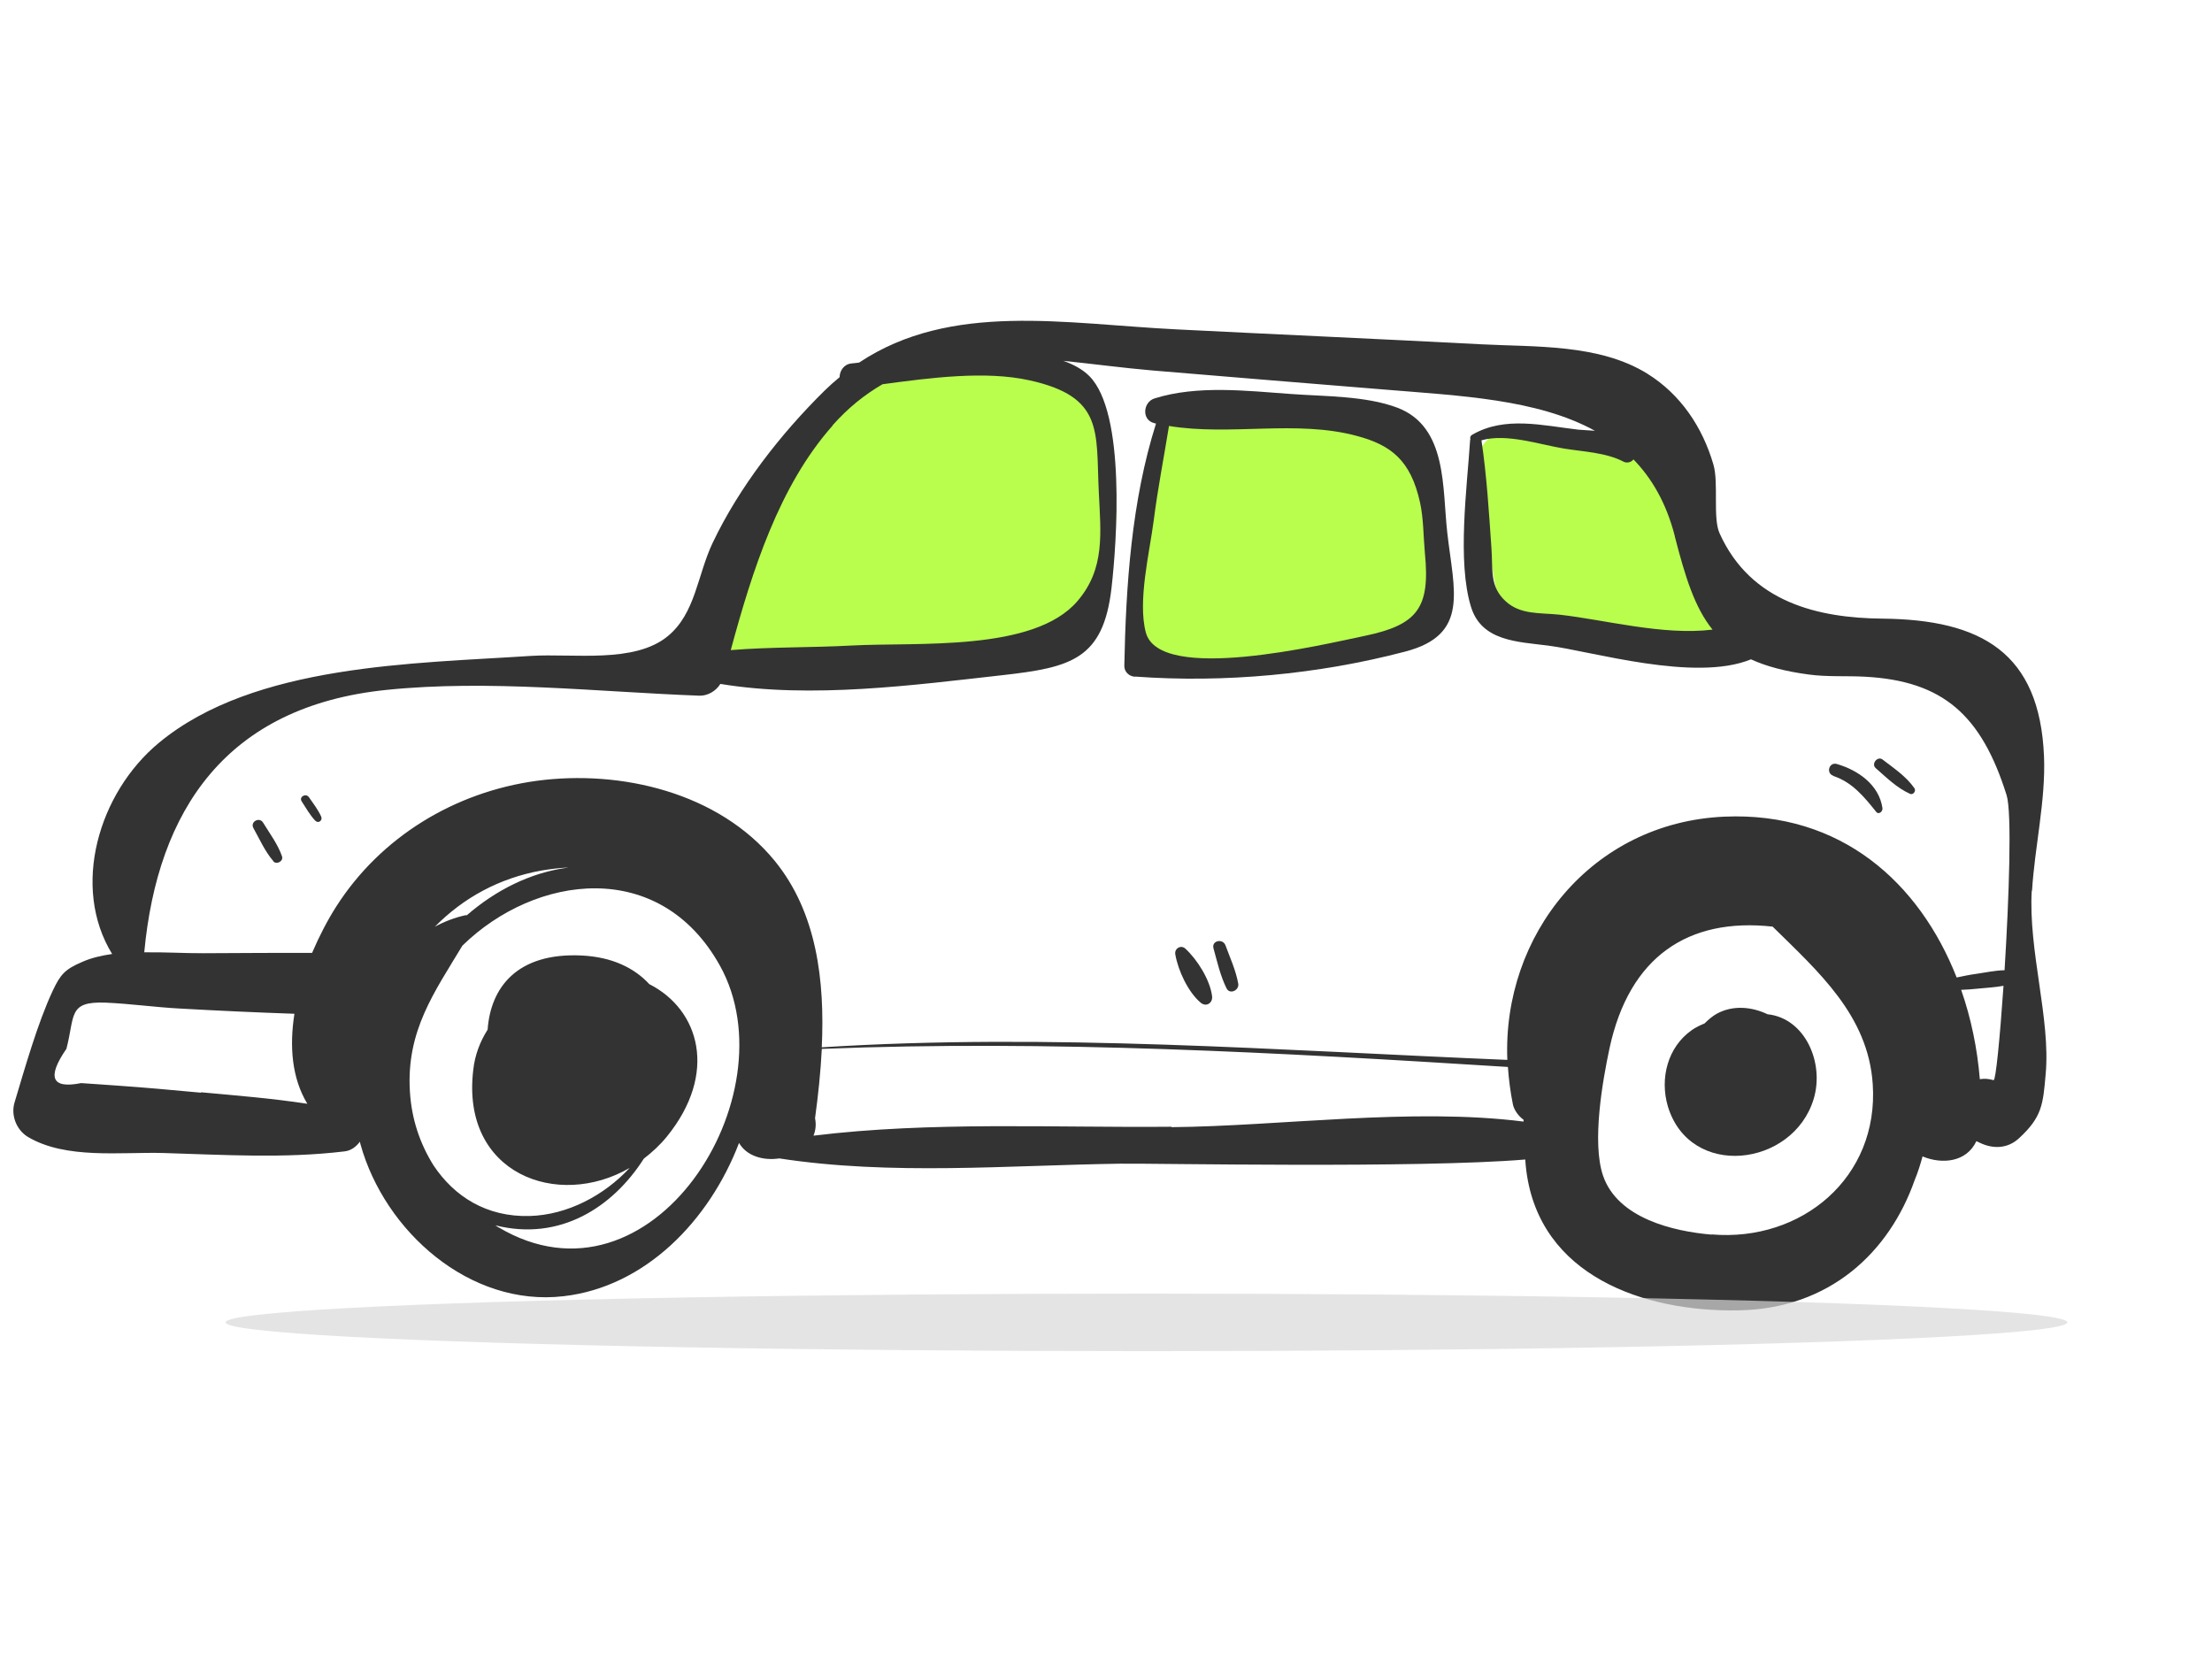 <svg width="142" height="107" viewBox="0 0 142 107" fill="none" xmlns="http://www.w3.org/2000/svg">
<path d="M71.355 28.92C70.815 25.911 69.072 24.026 66.091 23.284C63.538 22.657 58.295 21.911 56.09 23.569C55.838 23.759 55.609 24.027 55.496 24.341C51.866 26.29 47.789 36.268 46.985 38.359C46.199 40.382 45.796 41.835 48.133 42.519C52.358 43.751 58.372 42.684 62.649 42.169C65.699 41.798 68.499 41.502 70.228 38.686C71.864 36.002 71.905 31.946 71.365 28.937L71.355 28.92Z" fill="#B9FE4D"/>
<path d="M91.811 32.911C91.425 29.972 91.1 27.708 87.979 26.743C85.085 25.838 79.147 24.963 76.707 27.174C76.681 27.11 76.642 27.042 76.579 27.011L76.194 26.736C75.915 26.547 75.428 26.602 75.202 26.857C73.964 28.215 74.044 29.841 73.853 31.623C73.524 34.829 73.346 38.06 73.114 41.278C73.068 41.982 73.77 42.571 74.427 42.575C79.287 42.56 85.03 42.666 89.719 41.202C93.548 40.008 92.229 36.002 91.825 32.915L91.811 32.911Z" fill="#B9FE4D"/>
<path d="M110.269 40.621C110.082 38.595 109.421 36.785 108.745 34.871C108.069 32.957 107.705 31.055 106.246 29.604C106.098 29.464 105.941 29.408 105.773 29.391C103.954 27.629 100.309 27.497 97.959 27.555C95.726 27.602 94.651 28.302 94.847 30.617C95.008 32.579 95.443 34.644 95.814 36.576C96.069 37.919 96.111 39.048 97.388 39.733C98.632 40.382 100.454 40.369 101.823 40.607C104.135 41.011 106.437 41.399 108.749 41.804C109.462 41.923 110.355 41.475 110.269 40.621Z" fill="#B9FE4D"/>
<path d="M113.474 65.111C112.446 64.621 111.256 64.517 110.237 65.06C109.936 65.223 109.673 65.453 109.421 65.701C109.147 65.814 108.87 65.94 108.605 66.127C107.053 67.215 106.543 69.226 107.066 71.014C108.484 75.719 115.101 74.914 116.426 70.557C117.137 68.227 115.873 65.353 113.461 65.108L113.474 65.111Z" fill="#333333"/>
<path d="M130.446 57.199C130.615 54.38 131.333 51.378 131.216 48.554C130.939 41.892 127.196 39.772 120.824 39.712C116.768 39.67 112.402 38.701 110.39 34.237C109.94 33.243 110.344 30.988 109.988 29.805C109.293 27.427 107.895 25.32 105.747 23.985C102.652 22.067 98.54 22.283 95.081 22.101C88.57 21.76 82.044 21.472 75.53 21.144C68.391 20.793 61.06 19.344 55.152 23.275C54.987 23.302 54.812 23.313 54.664 23.33C54.163 23.382 53.904 23.814 53.898 24.213C53.568 24.483 53.247 24.77 52.937 25.073C50.115 27.854 47.453 31.266 45.749 34.848C44.761 36.932 44.653 39.367 42.87 40.837C40.719 42.609 36.818 41.936 34.08 42.105C26.629 42.6 16.326 42.618 10.218 47.67C6.301 50.903 4.565 56.954 7.198 61.24C6.511 61.342 5.871 61.486 5.286 61.745C4.154 62.229 3.88 62.556 3.386 63.598C2.419 65.659 1.594 68.575 0.933 70.775C0.685 71.597 1.061 72.543 1.789 72.981C4.234 74.438 7.763 73.937 10.52 74.017C14.37 74.132 18.272 74.376 22.105 73.913C22.532 73.87 22.859 73.614 23.102 73.292C23.115 73.353 23.127 73.414 23.143 73.461C24.697 79.047 30.155 83.904 36.17 83.21C41.415 82.611 45.53 78.371 47.443 73.37C47.932 74.217 48.998 74.517 50.027 74.363C57.193 75.467 64.718 74.805 71.921 74.701C74.106 74.671 91.029 75.009 97.915 74.433C97.934 74.682 97.95 74.944 97.986 75.183C98.867 81.892 105.488 84.225 111.604 84.117C117.489 84.018 121.292 80.354 122.906 75.773C123.109 75.284 123.279 74.756 123.418 74.235C124.681 74.76 126.241 74.605 126.874 73.256C126.951 73.291 127.014 73.322 127.091 73.357C127.953 73.774 128.893 73.74 129.619 73.061C131.085 71.706 131.155 70.909 131.322 68.948C131.65 65.427 130.198 61.014 130.43 57.152L130.446 57.199ZM107.508 34.41C108.182 37.026 108.786 38.992 109.937 40.418C106.752 40.81 103.005 39.778 100.097 39.457C98.871 39.329 97.6 39.475 96.649 38.59C95.614 37.64 95.844 36.57 95.746 35.226C95.584 32.891 95.445 30.577 95.104 28.266C96.703 27.806 98.828 28.533 100.391 28.794C101.612 28.992 103.101 29.048 104.219 29.634C104.432 29.748 104.721 29.682 104.859 29.49C106.05 30.712 106.969 32.304 107.511 34.397L107.508 34.41ZM53.439 27.313C54.445 26.179 55.52 25.321 56.655 24.666C59.746 24.248 63.264 23.787 66.089 24.415C70.876 25.469 70.349 27.705 70.536 31.55C70.662 34.234 70.956 36.504 69.166 38.588C66.373 41.849 58.924 41.214 54.682 41.438C52.109 41.579 49.489 41.522 46.911 41.733C48.282 36.672 50.008 31.192 53.453 27.317L53.439 27.313ZM24.802 44.288C31.37 43.613 38.303 44.411 44.896 44.659C45.436 44.675 45.965 44.358 46.244 43.903C52.1 44.871 58.73 43.969 64.354 43.342C68.755 42.846 70.828 42.327 71.354 37.742C71.692 34.825 72.288 26.506 69.929 24.141C69.5 23.711 68.925 23.399 68.257 23.163C70.167 23.36 72.102 23.62 73.992 23.783C79.005 24.21 84.012 24.606 89.028 25.019C93.679 25.406 98.679 25.614 102.386 27.653C102.008 27.623 101.639 27.61 101.317 27.581C99.053 27.319 96.601 26.69 94.513 27.907C94.377 27.985 94.362 28.095 94.391 28.203C94.383 28.23 94.367 28.24 94.373 28.27C94.177 31.297 93.534 36.051 94.431 38.956C95.112 41.172 97.427 41.191 99.393 41.445C102.162 41.8 108.799 43.808 112.405 42.325C113.374 42.771 114.576 43.093 116.083 43.296C117.298 43.464 118.511 43.374 119.725 43.441C124.737 43.71 127.2 45.903 128.815 51.047C129.162 52.157 128.973 57.62 128.683 62.283C128.079 62.293 127.469 62.431 126.874 62.515C126.443 62.571 126.032 62.662 125.608 62.748C123.224 56.681 118.193 52.097 110.701 52.424C102.165 52.8 96.442 60.046 96.764 68.038C82.103 67.433 67.411 66.303 52.754 67.231C52.954 62.959 52.44 58.568 49.721 55.247C46.137 50.878 39.86 49.397 34.452 50.124C29.205 50.838 24.438 53.714 21.571 58.216C21.026 59.073 20.495 60.091 20.034 61.17C17.702 61.161 15.376 61.183 13.054 61.191C11.906 61.198 10.582 61.115 9.26 61.133C10.118 51.997 14.522 45.343 24.802 44.288ZM36.438 55.698C34.047 56.017 31.827 57.141 29.961 58.76C29.947 58.757 29.921 58.749 29.907 58.746C29.193 58.898 28.521 59.162 27.918 59.488C29.728 57.652 32.035 56.366 34.771 55.881C35.326 55.787 35.888 55.722 36.455 55.688L36.438 55.698ZM12.903 70.144C11.101 69.977 9.312 69.812 7.512 69.688C6.738 69.638 5.967 69.575 5.206 69.528C3.314 69.909 2.997 69.166 4.263 67.328C4.823 65.186 4.351 64.272 6.776 64.363C8.362 64.43 9.976 64.662 11.558 64.743C13.999 64.881 16.447 64.993 18.901 65.078C18.575 67.153 18.728 69.199 19.73 70.856C17.475 70.51 15.189 70.327 12.911 70.118L12.903 70.144ZM32.01 78.801C31.936 78.753 31.877 78.709 31.804 78.66C35.937 79.696 39.33 77.512 41.329 74.381C41.852 73.977 42.364 73.512 42.812 72.96C46.105 68.901 44.909 64.814 41.682 63.175C40.716 62.129 39.285 61.431 37.334 61.337C33.176 61.14 31.493 63.41 31.304 66.095C30.831 66.842 30.485 67.709 30.381 68.683C29.581 75.358 35.811 77.657 40.426 74.97C38.776 76.747 36.422 77.993 33.998 78.06C31.229 78.134 29.164 76.807 27.835 74.818C26.972 73.441 26.422 71.862 26.314 70.071C26.071 66.168 27.898 63.678 29.683 60.705C34.361 56.13 42.359 55.036 46.222 62C50.827 70.309 41.834 84.628 32 78.784L32.01 78.801ZM75.205 72.33C67.667 72.401 59.775 71.977 52.223 72.903C52.352 72.58 52.409 72.208 52.322 71.784C52.517 70.361 52.68 68.844 52.756 67.332C67.407 66.746 82.151 67.574 96.8 68.492C96.857 69.295 96.958 70.095 97.125 70.913C97.203 71.264 97.485 71.654 97.81 71.885C97.799 71.925 97.806 71.955 97.808 71.999C90.619 71.089 82.176 72.293 75.198 72.357L75.205 72.33ZM109.871 79.255C107.435 79.047 103.848 78.215 102.908 75.471C102.178 73.327 102.879 69.376 103.327 67.276C104.597 61.415 108.368 58.888 113.794 59.483C116.728 62.374 119.93 65.18 120.221 69.597C120.624 75.577 115.671 79.736 109.874 79.242L109.871 79.255ZM127.98 69.342C127.663 69.243 127.365 69.234 127.096 69.277C126.934 67.314 126.537 65.375 125.897 63.542C126.259 63.525 126.622 63.507 126.992 63.463C127.523 63.405 128.087 63.384 128.616 63.282C128.385 66.657 128.114 69.378 127.984 69.329L127.98 69.342Z" fill="#333333"/>
<path d="M72.866 43.432C78.597 43.85 84.633 43.291 90.195 41.831C94.351 40.753 93.331 37.931 92.91 34.209C92.58 31.327 92.927 27.41 89.72 26.178C87.679 25.403 85.031 25.452 82.883 25.292C80.044 25.09 76.866 24.711 74.113 25.577C73.377 25.81 73.271 26.956 74.09 27.16C74.13 27.171 74.17 27.182 74.21 27.193C72.636 32.156 72.276 37.617 72.176 42.746C72.173 43.132 72.484 43.415 72.849 43.442L72.866 43.432ZM74.065 33.398C74.324 31.362 74.717 29.362 75.043 27.344C78.978 27.998 83.231 26.932 87.116 27.987C89.307 28.574 90.563 29.555 91.158 32.25C91.386 33.27 91.376 34.485 91.472 35.513C91.819 39.029 90.999 40.113 87.601 40.821C84.978 41.364 74.429 43.908 73.555 40.594C73.022 38.575 73.802 35.448 74.065 33.398Z" fill="#333333"/>
<path d="M117.688 49.813C118.899 50.209 119.666 51.145 120.438 52.111C120.609 52.329 120.875 52.085 120.845 51.876C120.628 50.386 119.292 49.441 117.909 49.042C117.415 48.909 117.204 49.641 117.692 49.8L117.688 49.813Z" fill="#333333"/>
<path d="M122.622 50.963C122.815 51.044 123.014 50.782 122.903 50.609C122.366 49.835 121.586 49.325 120.85 48.756C120.529 48.512 120.1 49.042 120.415 49.312C121.122 49.931 121.766 50.576 122.622 50.963Z" fill="#333333"/>
<path d="M75.449 61.267C75.629 62.304 76.274 63.694 77.081 64.368C77.432 64.663 77.862 64.392 77.81 63.948C77.676 62.895 76.862 61.603 76.093 60.895C75.805 60.632 75.378 60.89 75.449 61.267Z" fill="#333333"/>
<path d="M77.901 60.879C78.142 61.745 78.335 62.628 78.734 63.436C78.945 63.879 79.574 63.561 79.488 63.137C79.331 62.279 78.968 61.494 78.67 60.684C78.493 60.221 77.762 60.383 77.901 60.879Z" fill="#333333"/>
<path d="M17.543 55.289C17.75 55.531 18.217 55.284 18.102 54.967C17.836 54.194 17.318 53.511 16.89 52.809C16.651 52.416 16.045 52.754 16.267 53.157C16.664 53.865 17.01 54.66 17.546 55.276L17.543 55.289Z" fill="#333333"/>
<path d="M20.258 52.694C20.449 52.889 20.728 52.648 20.618 52.419C20.421 51.979 20.112 51.581 19.833 51.177C19.637 50.895 19.183 51.146 19.363 51.438C19.647 51.872 19.898 52.326 20.244 52.691L20.258 52.694Z" fill="#333333"/>
<ellipse cx="73.597" cy="84.888" rx="59.113" ry="1.847" fill="#D9D9D9" fill-opacity="0.7"/>
</svg>
